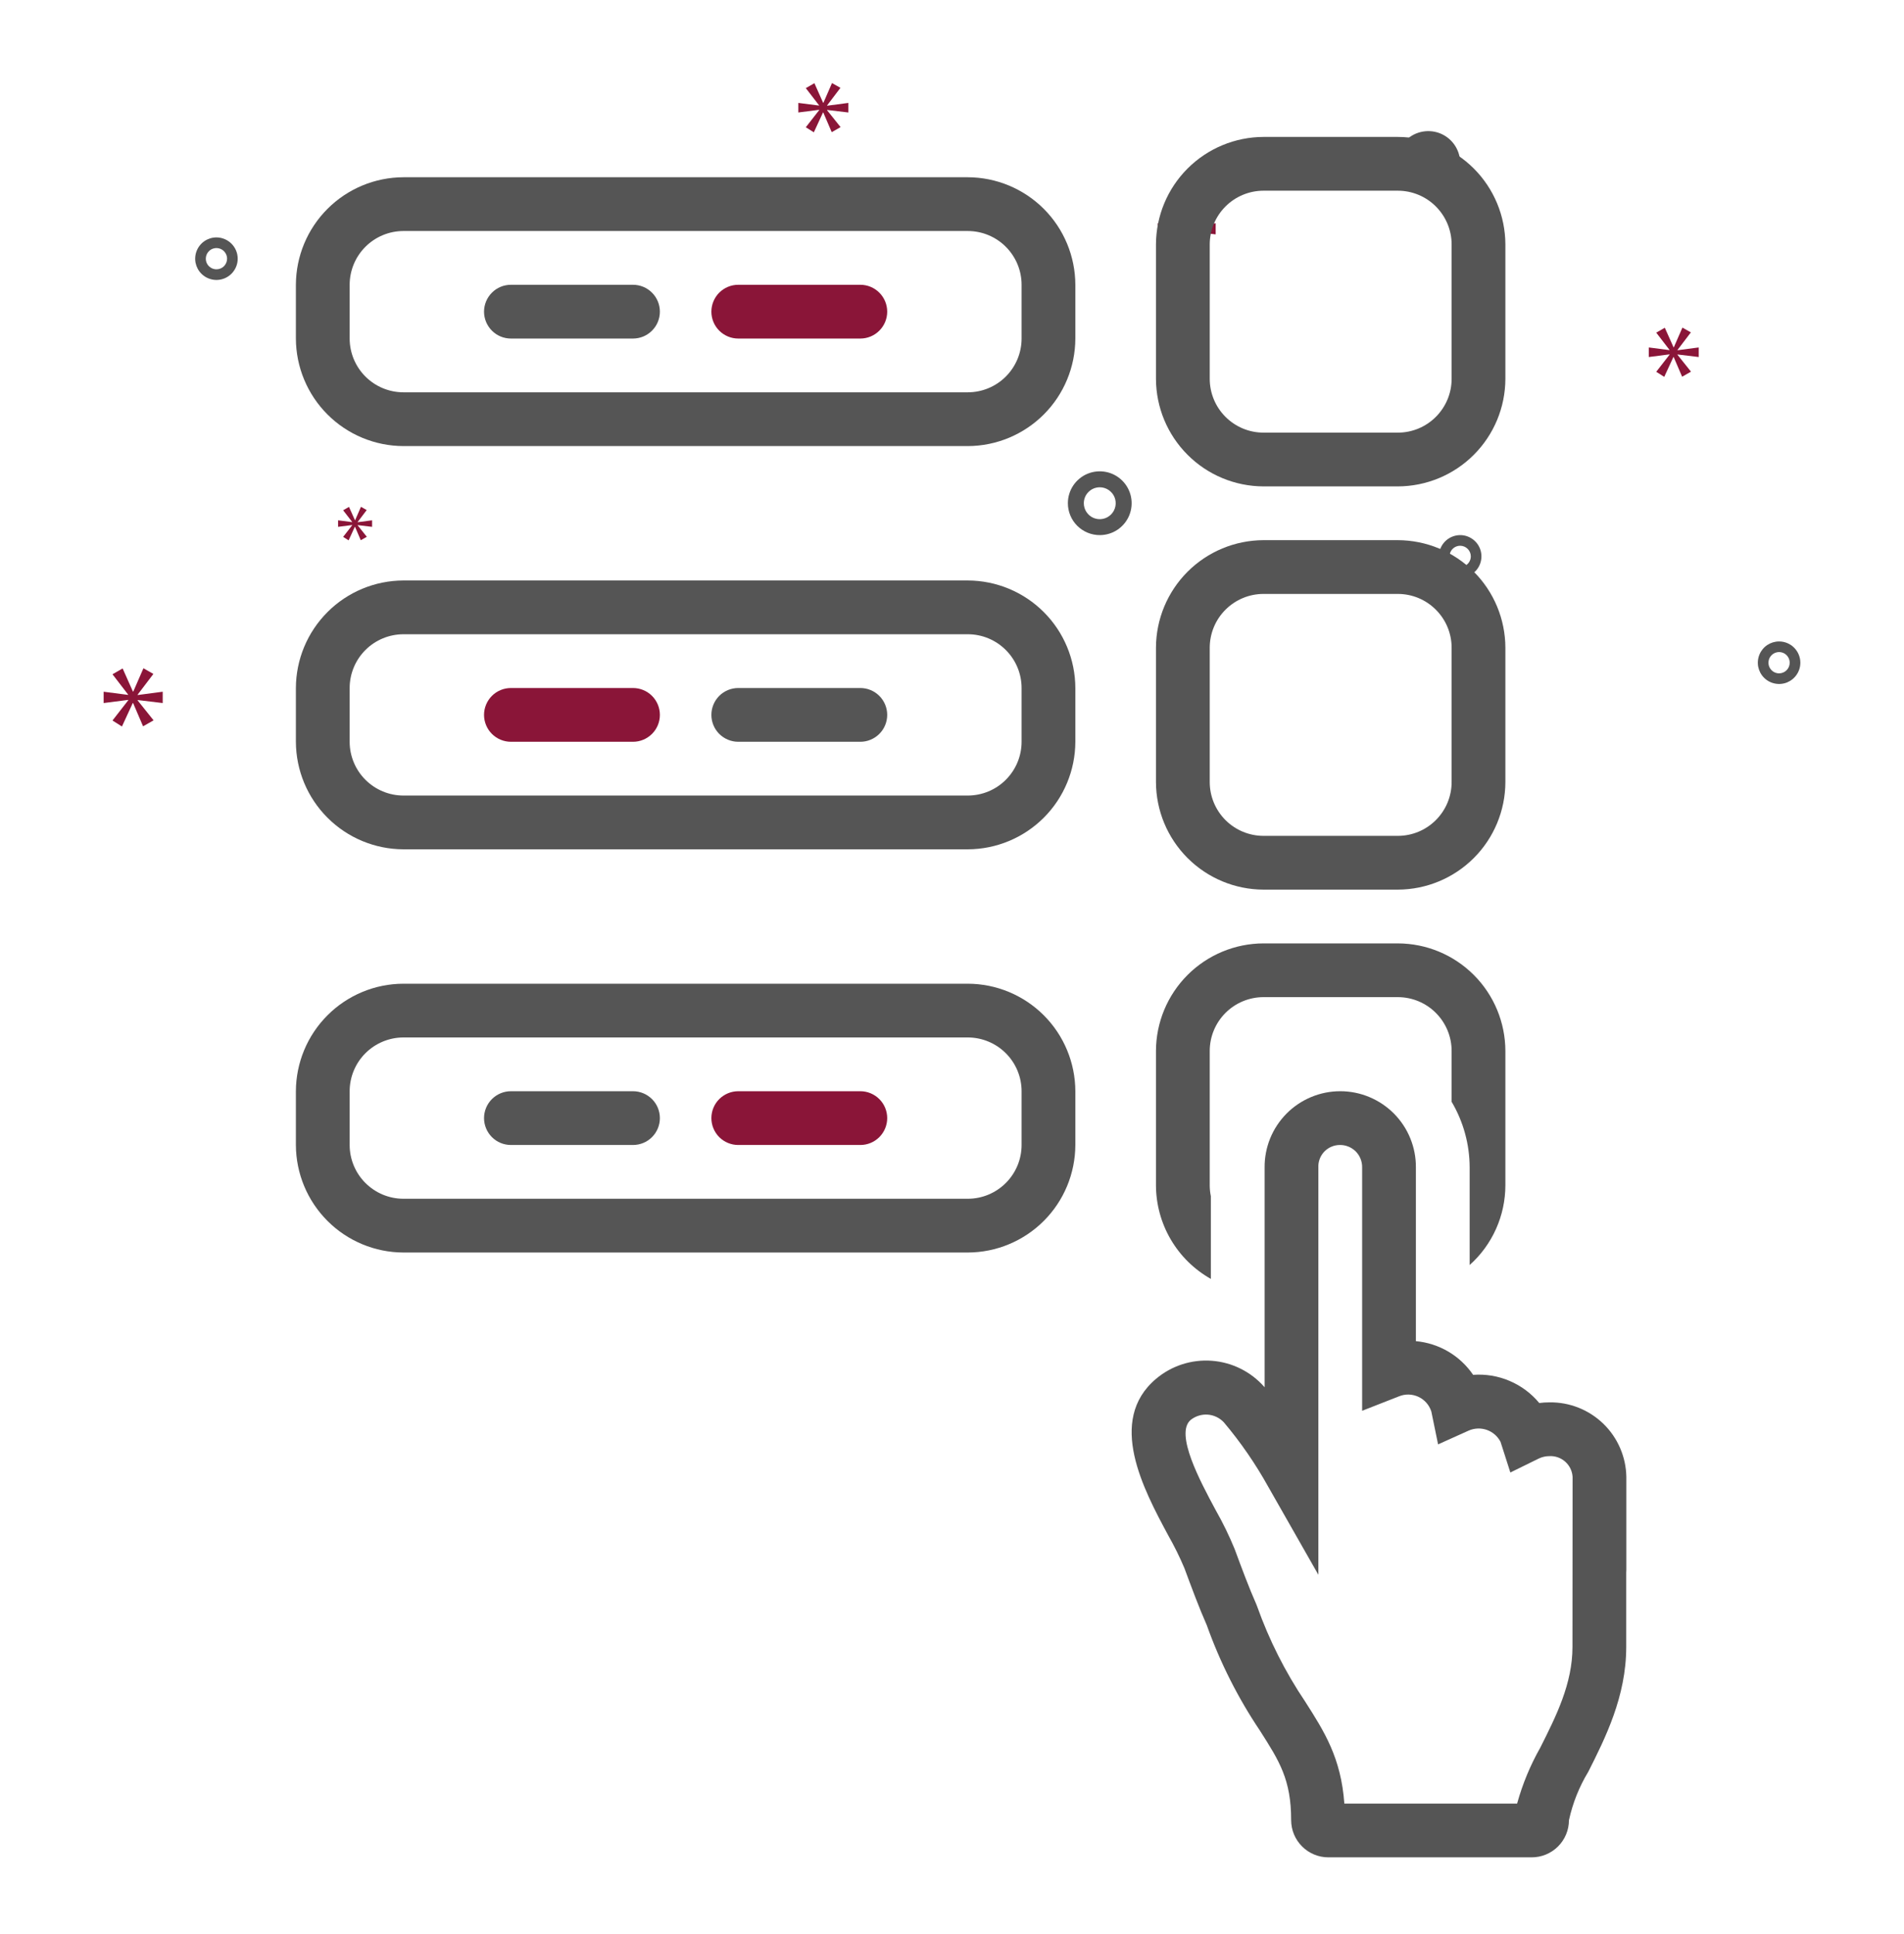 <svg width="64" height="65" viewBox="0 0 64 65" fill="none" xmlns="http://www.w3.org/2000/svg">
<path d="M48.01 6.55C48.221 6.55 48.429 6.487 48.605 6.37C48.781 6.252 48.919 6.084 49 5.889C49.081 5.693 49.102 5.477 49.061 5.269C49.019 5.061 48.917 4.87 48.767 4.72C48.617 4.57 48.426 4.468 48.219 4.427C48.011 4.386 47.795 4.407 47.599 4.488C47.403 4.569 47.236 4.707 47.118 4.883C47 5.059 46.938 5.266 46.938 5.478C46.938 5.763 47.051 6.035 47.252 6.236C47.453 6.437 47.725 6.55 48.01 6.55ZM48.01 4.942C48.115 4.942 48.219 4.974 48.307 5.033C48.395 5.092 48.464 5.175 48.505 5.273C48.545 5.371 48.556 5.479 48.535 5.583C48.514 5.687 48.463 5.782 48.388 5.857C48.313 5.932 48.218 5.983 48.114 6.004C48.01 6.025 47.902 6.014 47.804 5.973C47.706 5.933 47.623 5.864 47.564 5.776C47.505 5.688 47.474 5.584 47.474 5.478C47.474 5.336 47.53 5.2 47.631 5.099C47.731 4.999 47.867 4.942 48.01 4.942Z" fill="#555555"/>
<path d="M36.967 17.984C37.178 17.984 37.386 17.922 37.562 17.804C37.738 17.686 37.876 17.519 37.957 17.323C38.038 17.127 38.059 16.911 38.018 16.703C37.977 16.495 37.874 16.304 37.724 16.154C37.575 16.005 37.384 15.902 37.176 15.861C36.968 15.82 36.752 15.841 36.556 15.922C36.36 16.003 36.193 16.141 36.075 16.317C35.957 16.493 35.895 16.701 35.895 16.913C35.895 17.197 36.008 17.469 36.209 17.67C36.41 17.871 36.682 17.984 36.967 17.984ZM36.967 16.377C37.072 16.377 37.176 16.408 37.264 16.467C37.352 16.526 37.421 16.609 37.462 16.707C37.502 16.805 37.513 16.913 37.492 17.017C37.471 17.121 37.42 17.216 37.346 17.291C37.27 17.366 37.175 17.418 37.071 17.438C36.967 17.459 36.859 17.448 36.761 17.408C36.663 17.367 36.58 17.298 36.521 17.21C36.462 17.122 36.431 17.018 36.431 16.913C36.431 16.77 36.487 16.634 36.588 16.534C36.688 16.433 36.824 16.377 36.967 16.377Z" fill="#555555"/>
<path d="M59.801 21.558C59.66 21.558 59.522 21.6 59.404 21.678C59.286 21.757 59.195 21.868 59.141 21.999C59.087 22.129 59.073 22.273 59.1 22.412C59.128 22.55 59.196 22.678 59.296 22.778C59.396 22.878 59.523 22.946 59.662 22.973C59.8 23.001 59.944 22.987 60.075 22.933C60.205 22.878 60.317 22.787 60.395 22.669C60.474 22.552 60.516 22.414 60.516 22.272C60.516 22.083 60.44 21.901 60.306 21.767C60.172 21.633 59.99 21.558 59.801 21.558ZM59.801 22.63C59.73 22.63 59.661 22.609 59.602 22.569C59.544 22.53 59.498 22.474 59.471 22.409C59.444 22.344 59.437 22.272 59.451 22.203C59.464 22.133 59.498 22.07 59.548 22.02C59.598 21.97 59.662 21.936 59.731 21.922C59.801 21.908 59.873 21.915 59.938 21.942C60.003 21.969 60.059 22.015 60.098 22.074C60.137 22.133 60.158 22.202 60.158 22.272C60.158 22.367 60.121 22.458 60.054 22.525C59.987 22.592 59.896 22.63 59.801 22.63Z" fill="#555555"/>
<path d="M48.367 18.699C48.367 18.84 48.409 18.979 48.487 19.096C48.566 19.214 48.677 19.305 48.808 19.359C48.938 19.413 49.082 19.428 49.221 19.4C49.359 19.372 49.487 19.304 49.587 19.204C49.687 19.105 49.755 18.977 49.782 18.838C49.81 18.7 49.796 18.556 49.742 18.426C49.688 18.295 49.596 18.183 49.478 18.105C49.361 18.026 49.223 17.984 49.081 17.984C48.892 17.985 48.71 18.06 48.576 18.194C48.442 18.328 48.367 18.51 48.367 18.699ZM49.439 18.699C49.439 18.77 49.418 18.839 49.378 18.898C49.339 18.956 49.283 19.002 49.218 19.029C49.153 19.056 49.081 19.063 49.012 19.049C48.942 19.036 48.879 19.002 48.829 18.952C48.779 18.902 48.745 18.838 48.731 18.769C48.717 18.7 48.724 18.628 48.751 18.562C48.778 18.497 48.824 18.441 48.883 18.402C48.942 18.363 49.011 18.342 49.081 18.342C49.176 18.342 49.267 18.38 49.334 18.447C49.401 18.514 49.439 18.604 49.439 18.699Z" fill="#555555"/>
<path d="M7.275 7.979C7.134 7.979 6.996 8.021 6.878 8.1C6.761 8.178 6.669 8.29 6.615 8.421C6.561 8.551 6.547 8.695 6.574 8.834C6.602 8.972 6.67 9.1 6.77 9.199C6.87 9.299 6.997 9.367 7.136 9.395C7.274 9.423 7.418 9.408 7.549 9.354C7.679 9.3 7.791 9.209 7.869 9.091C7.948 8.974 7.99 8.835 7.99 8.694C7.99 8.505 7.914 8.323 7.78 8.189C7.646 8.055 7.465 7.98 7.275 7.979ZM7.275 9.051C7.205 9.051 7.135 9.03 7.077 8.991C7.018 8.952 6.972 8.896 6.945 8.831C6.918 8.766 6.911 8.694 6.925 8.624C6.939 8.555 6.973 8.491 7.023 8.441C7.072 8.391 7.136 8.357 7.205 8.344C7.275 8.33 7.347 8.337 7.412 8.364C7.477 8.391 7.533 8.437 7.572 8.496C7.612 8.554 7.633 8.623 7.633 8.694C7.632 8.789 7.595 8.88 7.528 8.947C7.461 9.014 7.37 9.051 7.275 9.051Z" fill="#555555"/>
<path d="M4.625 23.348L5.156 22.65L4.821 22.459L4.48 23.242H4.468L4.122 22.465L3.781 22.661L4.306 23.343V23.354L3.484 23.248V23.628L4.312 23.522V23.533L3.781 24.215L4.099 24.416L4.463 23.628H4.474L4.809 24.41L5.162 24.209L4.625 23.538V23.527L5.469 23.628V23.248L4.625 23.359V23.348Z" fill="#8A1538"/>
<path d="M12.021 17.545L12.326 17.142L12.133 17.033L11.937 17.483H11.931L11.731 17.036L11.534 17.149L11.837 17.541V17.548L11.364 17.487V17.706L11.84 17.645V17.651L11.534 18.044L11.718 18.16L11.927 17.706H11.934L12.127 18.156L12.33 18.041L12.021 17.654V17.648L12.507 17.706V17.487L12.021 17.551V17.545Z" fill="#8A1538"/>
<path d="M40.035 7.603L40.557 6.918L40.227 6.731L39.893 7.499H39.882L39.542 6.736L39.207 6.929L39.723 7.598V7.609L38.916 7.504V7.877L39.728 7.773V7.784L39.207 8.453L39.52 8.651L39.876 7.877H39.887L40.216 8.645L40.562 8.448L40.035 7.789V7.778L40.863 7.877V7.504L40.035 7.614V7.603Z" fill="#8A1538"/>
<path d="M27.536 3.7L27.086 4.277L27.356 4.447L27.664 3.78H27.673L27.957 4.442L28.255 4.272L27.801 3.705V3.695L28.515 3.78V3.459L27.801 3.553V3.544L28.25 2.952L27.966 2.792L27.678 3.454H27.668L27.375 2.796L27.086 2.962L27.531 3.539V3.548L26.835 3.459V3.78L27.536 3.69V3.7Z" fill="#8A1538"/>
<path d="M57.1 11.999V11.677L56.386 11.771V11.762L56.836 11.171L56.552 11.01L56.263 11.672H56.254L55.96 11.015L55.672 11.18L56.117 11.758V11.767L55.421 11.677V11.999L56.121 11.909V11.918L55.672 12.495L55.941 12.666L56.249 11.999H56.258L56.542 12.661L56.84 12.491L56.386 11.923V11.913L57.1 11.999Z" fill="#8A1538"/>
<path d="M32.532 5.957H13.56C12.602 5.96 11.685 6.342 11.008 7.019C10.331 7.696 9.949 8.613 9.946 9.571V11.378C9.949 12.335 10.331 13.253 11.008 13.93C11.685 14.607 12.602 14.989 13.56 14.992H32.532C33.49 14.989 34.407 14.607 35.085 13.93C35.762 13.253 36.143 12.335 36.146 11.378V9.571C36.143 8.613 35.762 7.696 35.085 7.019C34.407 6.342 33.49 5.96 32.532 5.957ZM34.339 11.378C34.339 11.857 34.148 12.316 33.809 12.655C33.471 12.994 33.011 13.184 32.532 13.185H13.56C13.081 13.184 12.622 12.994 12.283 12.655C11.944 12.316 11.754 11.857 11.753 11.378V9.571C11.754 9.092 11.944 8.633 12.283 8.294C12.622 7.955 13.081 7.765 13.56 7.764H32.532C33.011 7.765 33.471 7.955 33.809 8.294C34.148 8.633 34.339 9.092 34.339 9.571V11.378Z" fill="#555555"/>
<path d="M42.47 16.347H46.987C47.945 16.344 48.863 15.963 49.54 15.285C50.217 14.608 50.598 13.691 50.601 12.733V8.216C50.598 7.258 50.217 6.341 49.54 5.664C48.863 4.987 47.945 4.605 46.987 4.602H42.47C41.513 4.605 40.595 4.987 39.918 5.664C39.241 6.341 38.859 7.258 38.856 8.216V12.733C38.859 13.691 39.241 14.608 39.918 15.285C40.595 15.963 41.513 16.344 42.47 16.347ZM40.663 8.216C40.664 7.737 40.854 7.278 41.193 6.939C41.532 6.6 41.991 6.41 42.47 6.409H46.987C47.467 6.41 47.926 6.6 48.264 6.939C48.603 7.278 48.794 7.737 48.794 8.216V12.733C48.794 13.212 48.603 13.671 48.264 14.01C47.926 14.349 47.467 14.54 46.987 14.54H42.47C41.991 14.54 41.532 14.349 41.193 14.01C40.854 13.671 40.664 13.212 40.663 12.733V8.216Z" fill="#555555"/>
<path d="M21.277 9.571H17.174C16.934 9.571 16.704 9.666 16.535 9.836C16.366 10.005 16.27 10.235 16.27 10.475C16.27 10.714 16.366 10.944 16.535 11.113C16.704 11.283 16.934 11.378 17.174 11.378H21.277C21.517 11.378 21.747 11.283 21.916 11.113C22.086 10.944 22.181 10.714 22.181 10.475C22.181 10.235 22.086 10.005 21.916 9.836C21.747 9.666 21.517 9.571 21.277 9.571Z" fill="#555555"/>
<path d="M32.532 19.509H13.56C12.602 19.512 11.685 19.893 11.008 20.571C10.331 21.248 9.949 22.165 9.946 23.123V24.93C9.949 25.887 10.331 26.805 11.008 27.482C11.685 28.159 12.602 28.541 13.56 28.544H32.532C33.49 28.541 34.407 28.159 35.085 27.482C35.762 26.805 36.143 25.887 36.146 24.93V23.123C36.143 22.165 35.762 21.248 35.085 20.571C34.407 19.893 33.49 19.512 32.532 19.509ZM34.339 24.93C34.339 25.409 34.148 25.868 33.809 26.207C33.471 26.546 33.011 26.736 32.532 26.737H13.56C13.081 26.736 12.622 26.546 12.283 26.207C11.944 25.868 11.754 25.409 11.753 24.93V23.123C11.754 22.644 11.944 22.184 12.283 21.846C12.622 21.507 13.081 21.317 13.56 21.316H32.532C33.011 21.316 33.471 21.507 33.809 21.846C34.148 22.184 34.339 22.644 34.339 23.123V24.93Z" fill="#555555"/>
<path d="M42.47 29.899H46.987C47.945 29.896 48.863 29.514 49.54 28.837C50.217 28.16 50.598 27.242 50.601 26.285V21.768C50.598 20.81 50.217 19.892 49.54 19.215C48.863 18.538 47.945 18.157 46.987 18.154H42.47C41.513 18.157 40.595 18.538 39.918 19.215C39.241 19.892 38.859 20.81 38.856 21.768V26.285C38.859 27.242 39.241 28.16 39.918 28.837C40.595 29.514 41.513 29.896 42.47 29.899ZM40.663 21.768C40.664 21.288 40.854 20.829 41.193 20.491C41.532 20.152 41.991 19.961 42.47 19.961H46.987C47.467 19.961 47.926 20.152 48.264 20.491C48.603 20.829 48.794 21.288 48.794 21.768V26.285C48.794 26.764 48.603 27.223 48.264 27.562C47.926 27.901 47.467 28.091 46.987 28.092H42.47C41.991 28.091 41.532 27.901 41.193 27.562C40.854 27.223 40.664 26.764 40.663 26.285V21.768Z" fill="#555555"/>
<path d="M28.919 23.123H24.815C24.576 23.123 24.346 23.218 24.176 23.387C24.007 23.557 23.912 23.787 23.912 24.026C23.912 24.266 24.007 24.496 24.176 24.665C24.346 24.834 24.576 24.93 24.815 24.93H28.919C29.158 24.93 29.388 24.834 29.557 24.665C29.727 24.496 29.822 24.266 29.822 24.026C29.822 23.787 29.727 23.557 29.557 23.387C29.388 23.218 29.158 23.123 28.919 23.123Z" fill="#555555"/>
<path d="M21.277 36.674H17.174C16.934 36.674 16.704 36.77 16.535 36.939C16.366 37.108 16.27 37.338 16.27 37.578C16.27 37.817 16.366 38.047 16.535 38.217C16.704 38.386 16.934 38.481 17.174 38.481H21.277C21.517 38.481 21.747 38.386 21.916 38.217C22.086 38.047 22.181 37.817 22.181 37.578C22.181 37.338 22.086 37.108 21.916 36.939C21.747 36.77 21.517 36.674 21.277 36.674Z" fill="#555555"/>
<path d="M40.701 42.982V40.203C40.676 40.082 40.663 39.959 40.663 39.837V35.319C40.664 34.84 40.854 34.381 41.193 34.042C41.532 33.703 41.991 33.513 42.47 33.512H46.987C47.467 33.513 47.926 33.703 48.264 34.042C48.603 34.381 48.794 34.84 48.794 35.319V37.029C49.19 37.698 49.399 38.461 49.4 39.238V42.516C49.777 42.179 50.079 41.766 50.286 41.304C50.493 40.843 50.6 40.343 50.601 39.837V35.319C50.598 34.362 50.217 33.444 49.54 32.767C48.863 32.09 47.945 31.708 46.987 31.706H42.47C41.513 31.708 40.595 32.09 39.918 32.767C39.241 33.444 38.859 34.362 38.856 35.319V39.837C38.858 40.477 39.03 41.106 39.354 41.658C39.678 42.211 40.143 42.667 40.701 42.982Z" fill="#555555"/>
<path d="M52.08 47.131C51.966 47.131 51.853 47.138 51.74 47.153C51.472 46.829 51.13 46.575 50.743 46.41C50.356 46.245 49.936 46.175 49.517 46.206C49.299 45.887 49.014 45.62 48.682 45.424C48.349 45.229 47.977 45.109 47.593 45.074V39.238C47.596 38.902 47.532 38.569 47.405 38.258C47.279 37.947 47.092 37.665 46.856 37.426C46.619 37.188 46.338 36.999 46.028 36.87C45.718 36.74 45.386 36.674 45.05 36.674C44.715 36.674 44.382 36.74 44.072 36.87C43.763 36.999 43.481 37.188 43.245 37.426C43.009 37.665 42.822 37.947 42.695 38.258C42.569 38.569 42.505 38.902 42.508 39.238V46.624L42.494 46.608C42.043 46.097 41.41 45.783 40.73 45.733C40.05 45.683 39.378 45.901 38.857 46.341C37.196 47.745 38.443 50.066 39.269 51.603C39.471 51.958 39.652 52.325 39.811 52.701C40.051 53.349 40.299 54.019 40.565 54.622C41.011 55.872 41.611 57.062 42.351 58.164C43.005 59.189 43.4 59.808 43.4 61.175C43.401 61.506 43.534 61.824 43.769 62.057C44.003 62.291 44.321 62.423 44.653 62.422H51.484C51.815 62.423 52.134 62.292 52.369 62.058C52.604 61.824 52.737 61.506 52.738 61.175C52.863 60.599 53.083 60.049 53.388 59.546C53.956 58.419 54.663 57.016 54.663 55.354V52.865C54.666 52.829 54.667 52.792 54.667 52.756V49.633C54.655 48.959 54.376 48.316 53.891 47.847C53.406 47.378 52.754 47.12 52.08 47.131ZM52.856 55.354C52.856 56.587 52.306 57.678 51.772 58.739C51.437 59.33 51.176 59.961 50.995 60.616H45.188C45.078 59.078 44.515 58.196 43.87 57.186C43.201 56.192 42.659 55.118 42.257 53.989L42.231 53.922C41.983 53.362 41.74 52.708 41.501 52.061C41.316 51.61 41.102 51.172 40.861 50.748C40.344 49.787 39.481 48.179 40.023 47.721C40.185 47.592 40.389 47.529 40.595 47.543C40.801 47.558 40.994 47.65 41.136 47.8C41.702 48.471 42.201 49.195 42.627 49.962L44.315 52.926V39.238C44.31 39.141 44.325 39.043 44.359 38.952C44.393 38.861 44.445 38.777 44.512 38.706C44.579 38.636 44.66 38.579 44.749 38.541C44.838 38.502 44.935 38.482 45.032 38.481C45.132 38.479 45.231 38.497 45.324 38.535C45.416 38.572 45.5 38.628 45.571 38.698C45.641 38.769 45.697 38.853 45.733 38.946C45.77 39.039 45.788 39.138 45.786 39.238V47.414L47.019 46.931C47.123 46.888 47.236 46.866 47.349 46.868C47.462 46.871 47.574 46.897 47.677 46.944C47.78 46.992 47.871 47.06 47.946 47.145C48.021 47.23 48.077 47.33 48.112 47.438L48.339 48.543L49.367 48.08C49.561 47.995 49.78 47.987 49.979 48.057C50.178 48.128 50.343 48.272 50.439 48.46L50.768 49.488L51.721 49.02C51.832 48.966 51.955 48.938 52.08 48.938C52.275 48.927 52.467 48.995 52.613 49.125C52.759 49.255 52.848 49.438 52.86 49.633L52.856 55.354Z" fill="#555555"/>
<path d="M28.919 9.571H24.815C24.576 9.571 24.346 9.666 24.176 9.836C24.007 10.005 23.912 10.235 23.912 10.475C23.912 10.714 24.007 10.944 24.176 11.113C24.346 11.283 24.576 11.378 24.815 11.378H28.919C29.158 11.378 29.388 11.283 29.557 11.113C29.727 10.944 29.822 10.714 29.822 10.475C29.822 10.235 29.727 10.005 29.557 9.836C29.388 9.666 29.158 9.571 28.919 9.571Z" fill="#8A1538"/>
<path d="M21.277 23.123H17.174C16.934 23.123 16.704 23.218 16.535 23.387C16.366 23.557 16.27 23.787 16.27 24.026C16.27 24.266 16.366 24.496 16.535 24.665C16.704 24.834 16.934 24.93 17.174 24.93H21.277C21.517 24.93 21.747 24.834 21.916 24.665C22.086 24.496 22.181 24.266 22.181 24.026C22.181 23.787 22.086 23.557 21.916 23.387C21.747 23.218 21.517 23.123 21.277 23.123Z" fill="#8A1538"/>
<path d="M28.919 36.674H24.815C24.576 36.674 24.346 36.77 24.176 36.939C24.007 37.108 23.912 37.338 23.912 37.578C23.912 37.817 24.007 38.047 24.176 38.217C24.346 38.386 24.576 38.481 24.815 38.481H28.919C29.158 38.481 29.388 38.386 29.557 38.217C29.727 38.047 29.822 37.817 29.822 37.578C29.822 37.338 29.727 37.108 29.557 36.939C29.388 36.77 29.158 36.674 28.919 36.674Z" fill="#8A1538"/>
<path d="M32.532 33.061H13.56C12.602 33.063 11.685 33.445 11.008 34.122C10.331 34.799 9.949 35.717 9.946 36.674V38.481C9.949 39.439 10.331 40.356 11.008 41.033C11.685 41.711 12.602 42.092 13.56 42.095H32.532C33.49 42.092 34.407 41.711 35.085 41.033C35.762 40.356 36.143 39.439 36.146 38.481V36.674C36.143 35.717 35.762 34.799 35.085 34.122C34.407 33.445 33.49 33.063 32.532 33.061ZM34.339 38.481C34.339 38.96 34.148 39.42 33.809 39.758C33.471 40.097 33.011 40.288 32.532 40.288H13.56C13.081 40.288 12.622 40.097 12.283 39.758C11.944 39.42 11.754 38.96 11.753 38.481V36.674C11.754 36.195 11.944 35.736 12.283 35.397C12.622 35.059 13.081 34.868 13.56 34.867H32.532C33.011 34.868 33.471 35.059 33.809 35.397C34.148 35.736 34.339 36.195 34.339 36.674V38.481Z" fill="#555555"/>
</svg>
